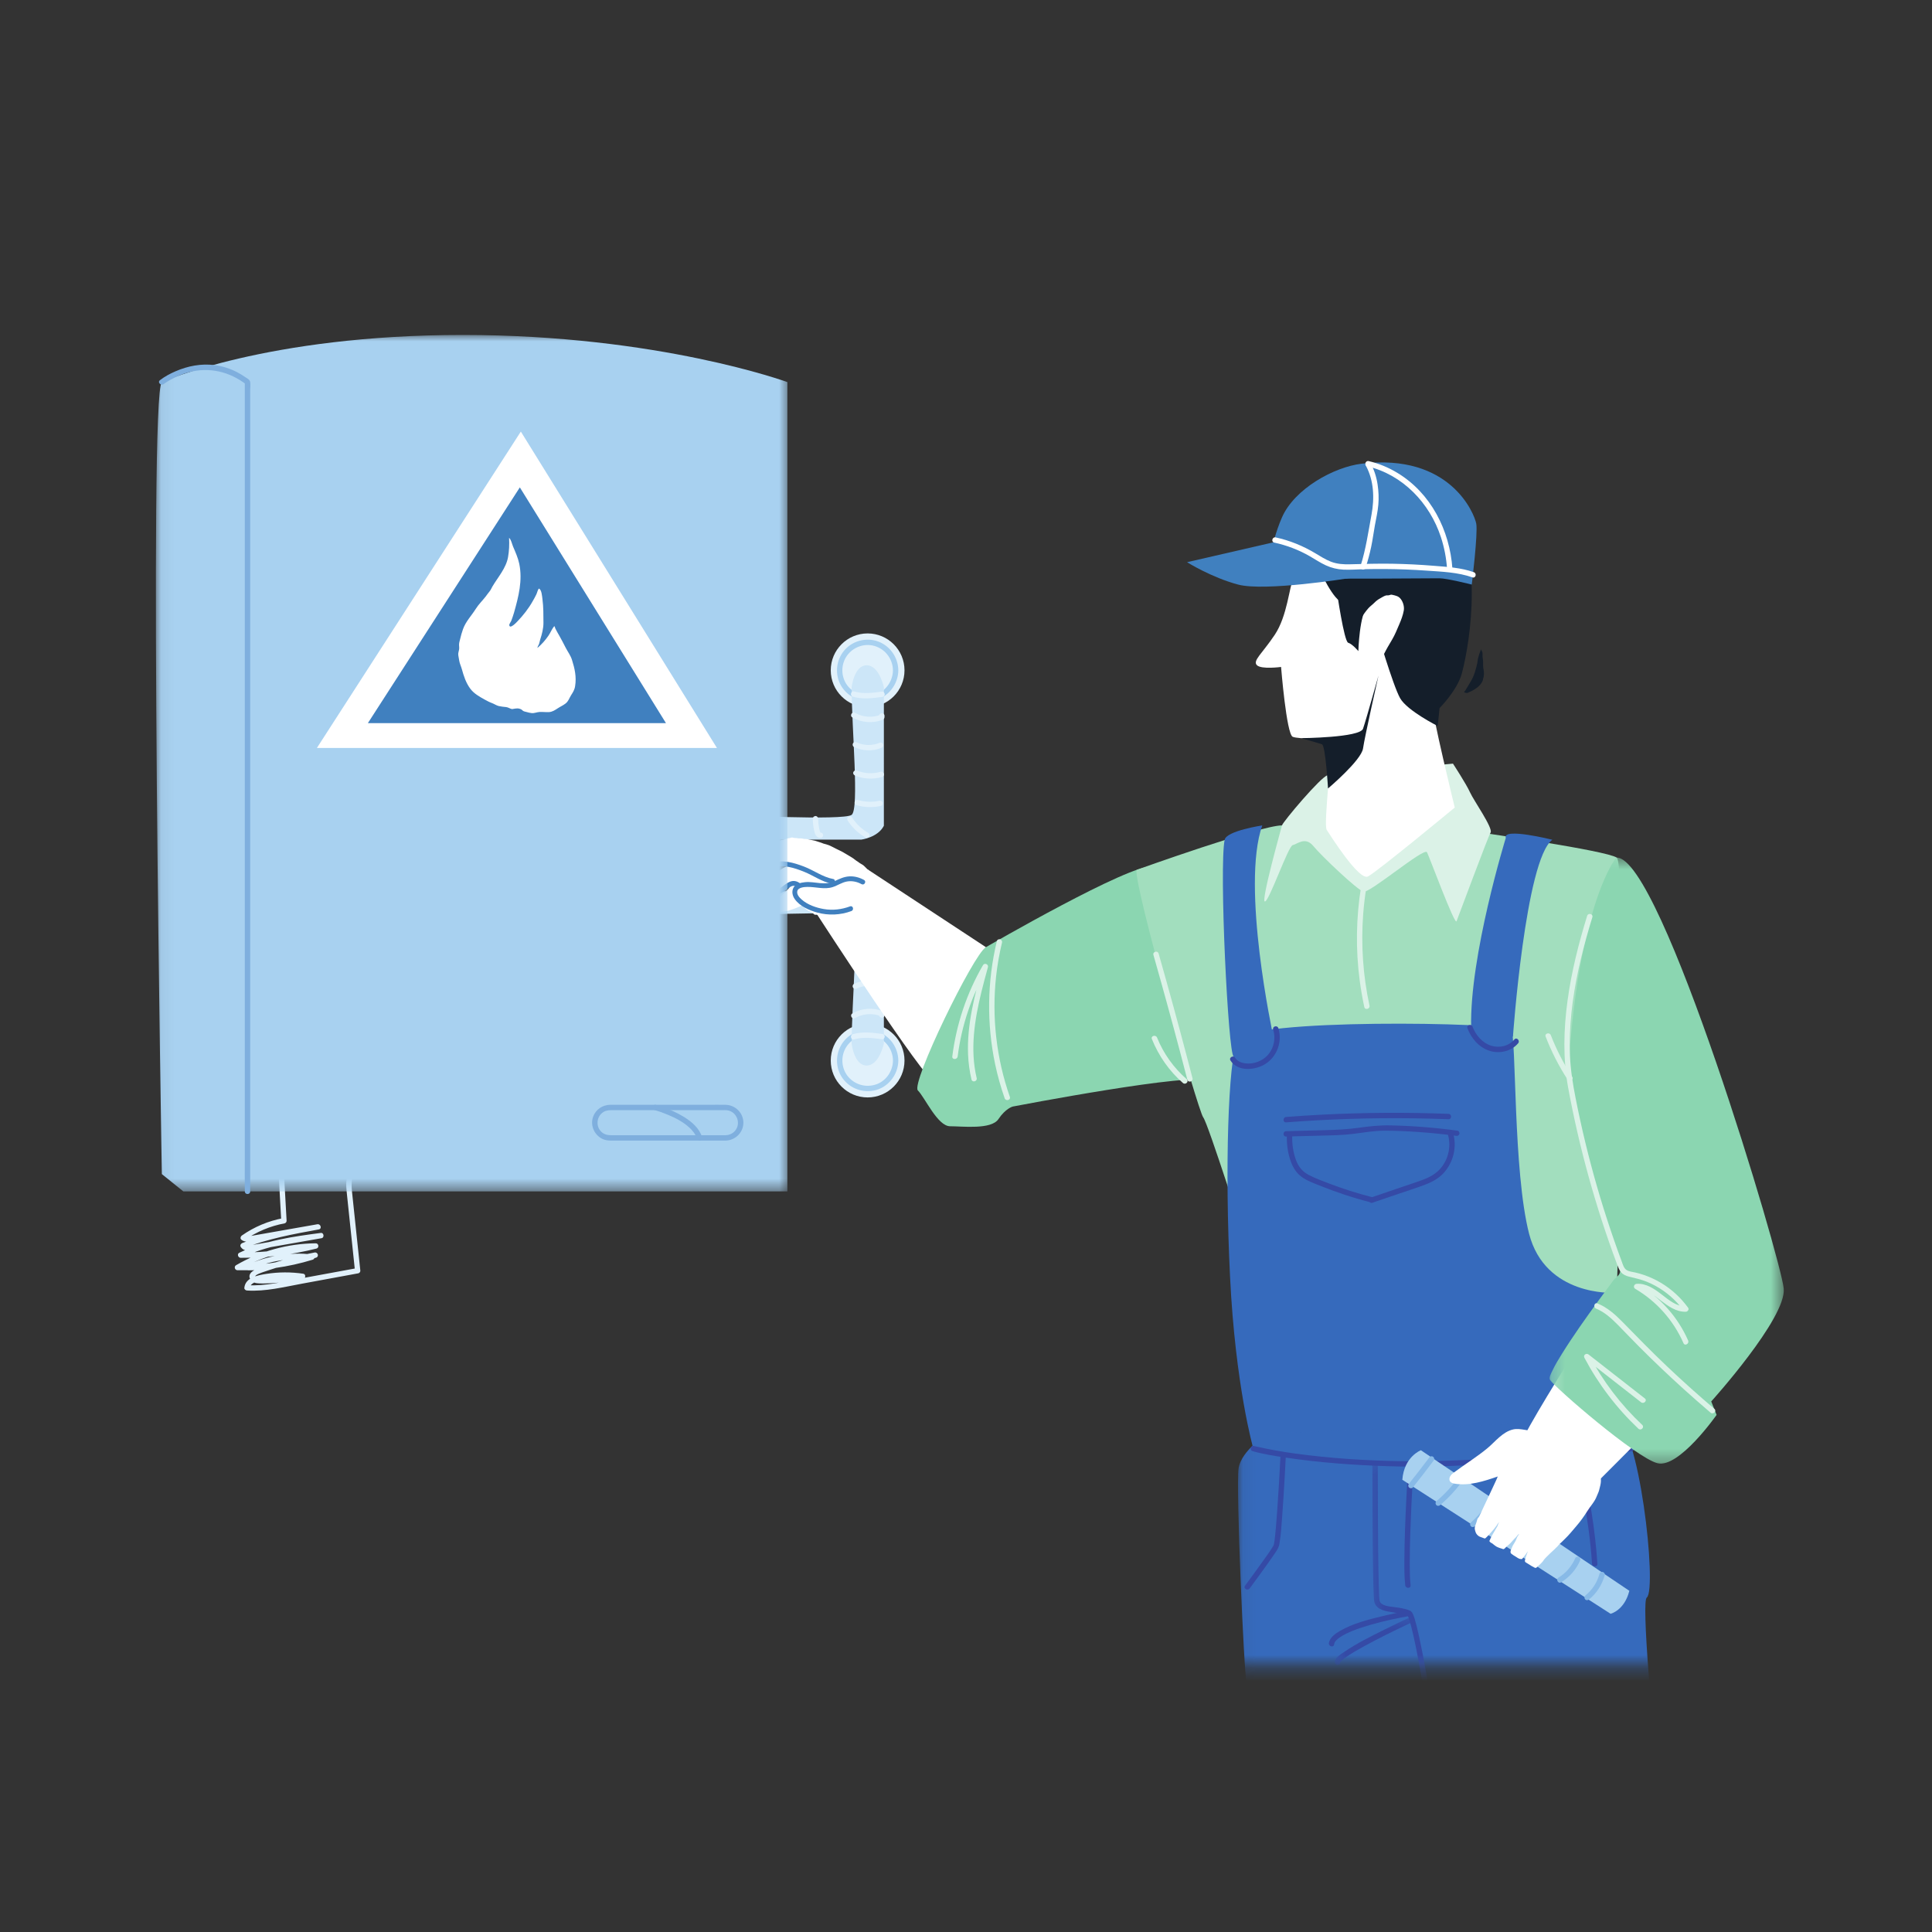 <?xml version="1.0" encoding="UTF-8"?>
<svg xmlns="http://www.w3.org/2000/svg" width="150" height="150" viewBox="0 0 150 150" fill="none">
  <rect x="0" y="0" width="150" height="150" fill="#333333" stroke="none"/>
  <g clip-path="url(#clip0_1_66)">
    <path d="M21.591 90.4c.082 1.46.164 2.919.245 4.378.051-.067.102-.135.152-.201-1.151.214-2.248.674-3.207 1.346-.099.069-.154.235-.042.327.348.284.831.113 1.229.043.535-.094 1.07-.188 1.606-.282 1.059-.185 2.118-.372 3.176-.559-.037-.133-.073-.267-.111-.402-1.969.356-3.951.72-5.821 1.457-.117.046-.207.184-.125.306.261.393.743.293 1.14.223.574-.101 1.148-.202 1.723-.303 1.137-.201 2.276-.401 3.413-.6.228-.04.178-.44-.055-.41-2.16.285-4.355.586-6.338 1.544-.193.094-.091.388.105.389 1.984.008 3.965-.234 5.888-.717.228-.057.18-.411-.056-.409-2.167.018-4.312.607-6.185 1.7-.181.106-.1.385.106.39 1.974.04 3.951-.236 5.84-.816.237-.073.17-.384-.056-.41-1.732-.201-3.493.1-5.067.844-.195.092-.09.388.105.39 1.806.01 3.557-.484 5.278-.981.26-.075.15-.452-.111-.402-1.365.263-2.71.627-4.021 1.093-.382.137-1.331.43-.946 1.026.138.216.415.269.652.278.345.015.695-.001 1.039-.019.808-.045 1.612-.157 2.402-.329.193-.041.206-.372 0-.402-.956-.14-1.921-.139-2.876.013-.649.103-1.622.272-1.703 1.083-.012.116.105.201.208.207 1.442.091 2.889-.277 4.297-.536 1.449-.267 2.898-.533 4.348-.8.081-.014.162-.116.153-.201-.144-1.37-.289-2.739-.433-4.11-.071-.678-.144-1.356-.214-2.033-.033-.33-.046-.649.005-.978.05-.32.099-.626.052-.949-.038-.263-.44-.151-.402.111.047.326-.051.655-.087.975-.035.303-.009.602.023.904.071.679.143 1.358.214 2.038.142 1.348.283 2.696.425 4.042.051-.067.102-.133.153-.2-1.426.263-2.853.525-4.28.787-1.395.257-2.826.623-4.254.535.069.069.139.138.208.209.025-.258.311-.406.528-.484.341-.124.716-.179 1.075-.227.81-.108 1.641-.102 2.449.017v-.402c-.6.131-1.207.227-1.819.28-.304.027-.608.044-.913.052-.248.006-.547.05-.789-.025-.244-.075-.009-.223.123-.284.261-.118.545-.201.816-.294.564-.193 1.135-.367 1.71-.522.65-.175 1.307-.326 1.968-.453-.038-.133-.074-.268-.111-.402-1.686.487-3.397.976-5.167.965.035.13.07.259.105.389 1.509-.713 3.201-.979 4.857-.786-.018-.137-.037-.273-.055-.41-1.856.57-3.789.84-5.729.801.035.13.07.259.105.389 1.81-1.056 3.879-1.625 5.974-1.644-.018-.137-.036-.273-.054-.41-1.89.475-3.83.71-5.778.703.036.129.07.258.106.389 1.912-.923 4.045-1.212 6.128-1.488-.018-.137-.037-.273-.055-.41-1.026.18-2.05.36-3.076.541-.507.089-1.014.179-1.521.268-.248.044-.496.092-.744.13-.132.021-.377.067-.466-.067-.041.102-.082.204-.124.306 1.87-.737 3.853-1.101 5.821-1.458.265-.047.152-.447-.111-.402-.967.171-1.935.341-2.902.51-.479.085-.957.168-1.436.253-.238.041-.478.084-.716.126-.142.025-.423.12-.551.015-.014.109-.028.219-.042.327.933-.653 1.988-1.094 3.106-1.302.086-.016.158-.116.154-.201-.081-1.459-.162-2.918-.244-4.378-.014-.266-.431-.268-.417 0zM70.225 52.043c0 1.581-1.282 2.863-2.863 2.863s-2.863-1.282-2.863-2.863c0-1.581 1.282-2.864 2.863-2.864s2.863 1.283 2.863 2.864z" fill="#E1F1FB"></path>
    <path d="M69.328 52.043c-.01.809-.511 1.566-1.282 1.844-.781.283-1.66.048-2.195-.587-.531-.628-.597-1.558-.178-2.261.416-.701 1.257-1.086 2.061-.926.921.183 1.584.993 1.594 1.931.003.268.419.269.416 0-.011-.997-.63-1.889-1.566-2.238-.928-.347-2.026-.046-2.652.72-.628.77-.725 1.875-.213 2.733.514.862 1.527 1.306 2.509 1.121 1.113-.208 1.911-1.218 1.923-2.337.003-.269-.414-.269-.416 0z" fill="#A8D1F0"></path>
    <path d="M67.287 51.654c-.979 0-1.165 1.707-1.165 1.707 0 3.195.602 9.443 0 9.904-.602.461-9.546 0-9.546 0v1.925h10.288s1.298-.163 1.76-1.079V53.36s-.359-1.707-1.338-1.707z" fill="#CCE6F8"></path>
    <path d="M65.805 63.693c.35.547.829 1.006 1.393 1.33.095.054.233.025.284-.075.052-.099.027-.228-.074-.285-.505-.289-.934-.697-1.244-1.181-.058-.092-.187-.137-.284-.074-.093.059-.138.186-.074.285zM66.498 62.513c.613.179 1.263.197 1.887.06.11-.025.174-.152.145-.256-.032-.114-.146-.17-.256-.146-.552.122-1.123.098-1.665-.06-.258-.075-.369.327-.111.403zM66.394 60.218c.659.27 1.405.304 2.089.106.257-.074.148-.478-.111-.403-.619.18-1.271.139-1.866-.105-.104-.043-.229.046-.257.145-.033.12.041.214.146.257zM66.301 57.992c.662.319 1.446.357 2.126.072.104-.044.178-.138.146-.256-.026-.098-.152-.19-.256-.146-.577.242-1.239.243-1.806-.028-.102-.049-.225-.029-.285.074-.053.091-.027.235.075.284zM66.178 55.702c.704.405 1.583.48 2.341.182.087-.035.151-.102.153-.201 0-.037 0-.073.001-.108.002-.268-.415-.269-.417 0-.001.036-.001.072-.002.108.052-.067.102-.135.153-.201-.658.26-1.403.214-2.019-.139-.233-.134-.444.226-.211.36zM63.106 63.567c.002.31.037.62.106.922.029.126.058.263.133.37.101.145.236.214.412.186.108-.017.178-.158.145-.257-.038-.117-.14-.163-.256-.145.016-.006.032-.006.05-.001-.023-.007-.02-.005.008.004-.018-.013-.017-.011.006.004-.009-.008-.016-.017-.023-.025.031.036-.002-.008-.005-.015-.006-.011-.011-.021-.016-.032.009.023.009.023.001.001-.034-.106-.059-.214-.08-.325-.044-.226-.065-.446-.066-.69-.001-.108-.095-.213-.208-.208-.113.005-.21.092-.208.208zM66.212 54.087c.749.224 1.508.123 2.268.025.112-.014.209-.086.209-.209 0-.101-.096-.222-.209-.207-.72.093-1.446.202-2.157-.011-.257-.077-.367.326-.111.403zM70.225 82.341c0-1.581-1.282-2.863-2.863-2.863s-2.863 1.281-2.863 2.863 1.282 2.863 2.863 2.863 2.863-1.281 2.863-2.863z" fill="#E1F1FB"></path>
    <path d="M69.745 82.34c-.011-.998-.63-1.888-1.566-2.238-.928-.347-2.026-.047-2.652.721-.628.769-.725 1.875-.213 2.733.514.861 1.527 1.306 2.509 1.121 1.113-.209 1.911-1.219 1.923-2.338.003-.269-.414-.269-.416 0-.01.81-.511 1.567-1.282 1.844-.781.283-1.66.048-2.195-.586-.531-.628-.597-1.559-.178-2.263.416-.701 1.257-1.086 2.061-.926.921.183 1.584.994 1.594 1.931.003.269.419.269.416 0z" fill="#A8D1F0"></path>
    <path d="M67.287 82.729c-.979 0-1.165-1.706-1.165-1.706 0-3.195.602-9.443 0-9.904-.602-.461-9.546 0-9.546 0v-1.925h10.288s1.298.163 1.76 1.079v10.749s-.359 1.706-1.338 1.706z" fill="#CCE6F8"></path>
    <path d="M66.164 70.901c.311-.484.739-.892 1.244-1.181.095-.054.136-.192.074-.285-.06-.095-.183-.133-.284-.074-.564.323-1.043.782-1.393 1.329-.059.093-.024.234.074.286.103.054.222.023.284-.075zM66.609 72.273c.542-.158 1.113-.182 1.665-.06.11.025.225-.033.256-.145.029-.105-.035-.233-.145-.256-.625-.138-1.274-.119-1.887.06-.257.074-.148.478.111.402zM66.506 74.569c.595-.245 1.248-.286 1.866-.106.258.075.368-.327.111-.403-.683-.198-1.43-.165-2.089.106-.104.043-.178.138-.146.256.027.1.152.189.257.147zM66.511 76.751c.567-.272 1.229-.27 1.806-.03.103.045.23-.046.256-.145.033-.12-.041-.212-.146-.256-.681-.285-1.464-.247-2.126.071-.102.05-.129.194-.075.285.061.104.184.124.285.075zM66.389 79.042c.615-.354 1.361-.398 2.019-.139-.051-.067-.102-.134-.153-.2.001.035.001.072.002.108.003.268.419.269.417 0-.001-.036-.001-.073-.001-.108-.002-.101-.067-.167-.153-.201-.759-.298-1.637-.223-2.341.181-.233.133-.022.494.211.36zM63.523 70.816c.001-.241.023-.465.066-.689.021-.109.045-.219.08-.326.008-.022.008-.021-.001.001.005-.01.01-.021.016-.031.005-.01.036-.051.005-.015.007-.008.014-.016.023-.024-.023.015-.025.017-.006.004-.028.011-.031.011-.008.004-.018.005-.034.005-.05 0 .107.016.229-.027.256-.146.024-.099-.03-.239-.145-.256-.173-.027-.305.038-.407.179-.08.108-.109.248-.138.378-.069.301-.104.612-.106.92-.002.109.095.214.208.209.113-.005.207-.091.208-.209zM66.324 80.698c.711-.213 1.437-.104 2.157-.011.113.015.209-.106.209-.208 0-.125-.096-.194-.209-.208-.759-.098-1.518-.199-2.268.025-.256.077-.147.48.111.403z" fill="#E1F1FB"></path>
    <path d="M63.432 70.99s8.434 13.009 9.082 12.947c.649-.063 4.032-10.399 4.032-10.399l-9.189-6.042-3.925 3.493z" fill="#fff"></path>
    <path d="M76.546 73.538c-.973.557-5.839 10.567-5.283 11.123.556.557 1.53 2.781 2.503 2.781.973 0 3.197.278 3.753-.556.556-.834 1.112-.974 1.112-.974s14.459-2.78 15.015-1.946c.556.835-2.502-16.405-4.171-16.683-1.668-.278-12.929 6.256-12.929 6.256z" fill="#8BD6B1"></path>
    <path d="M88.246 67.537c-.278.974 4.751 18.654 5.169 19.209.416.557 3.197 9.455 3.615 10.427.417.974 27.248 14.459 27.943 12.234.696-2.224 1.39-42.264.556-42.821-.834-.556-10.565-1.946-10.565-1.946s-13.764-.556-15.432-.556c-1.669 0-11.286 3.452-11.286 3.452z" fill="#A2DEBE"></path>
    <path d="M96.056 80.769c-.696 1.668-.974 9.872-.556 18.352.416 8.481 1.806 13.346 1.806 13.346s2.92.696 9.593.834c6.674.14 18.351-1.807 18.491-2.363.139-.556-.14-10.566-.14-10.566s-5.282.277-6.533-4.588c-1.252-4.866-.974-15.294-1.391-15.849-.417-.557-20.543-.912-21.27.834z" fill="#366ABC"></path>
    <path d="M95.082 65.198c-.439 2.199.278 16.683.696 16.822.416.14 3.058-1.667 3.058-1.667s-2.502-11.54-.834-16.267c0 0-2.78.417-2.92 1.112zM116.909 65.058s-2.827 9.177-2.688 14.739l3.243.694s.974-13.764 3.059-15.293c0 0-3.892-.974-3.614-.14z" fill="#366ABC"></path>
    <mask id="a" style="mask-type:luminance" maskUnits="userSpaceOnUse" x="96" y="110" width="42" height="20">
      <path d="M96.056 110.205h41.216v19.101H96.056v-19.101z" fill="#fff"></path>
    </mask>
    <g mask="url(#a)">
      <path d="M98.454 111.312s-2.085 1.252-2.293 2.711c-.208 1.46.416 15.849.626 16.683.209.835 2.502 66.314 3.753 66.106 1.252-.209 9.8.834 10.01-.209.208-1.043 3.335-22.522 2.919-25.441-.418-2.92-1.043-7.507-1.043-7.507l1.459-13.555 12.095 46.294s7.507 1.252 11.26-.417c0 0-2.085-26.066-2.294-27.109-.208-1.043-3.545-6.465-3.753-7.716-.209-1.251-4.171-36.494-3.337-37.119.835-.625-.625-13.763-2.502-13.763-1.877 0-26.899 1.042-26.899 1.042z" fill="#366ABC"></path>
    </g>
    <path d="M103.076 60.192c-.486.069-3.475 3.615-3.544 3.893-.07.278-1.669 5.978-1.321 5.909.347-.069 1.808-4.31 2.155-4.38.347-.069.973-.695 1.598.07.626.764 3.407 3.406 3.893 3.545.487.139 4.727-3.475 4.935-3.059.209.417 2.155 5.701 2.294 5.353.139-.347 2.433-6.534 2.642-6.882.207-.347-1.32-2.502-1.599-3.128-.278-.626-1.321-2.225-1.321-2.225l-9.732.904z" fill="#DBF2E7"></path>
    <path d="M100.435 44.83c-.347.765-.487 2.989-1.46 4.45-.973 1.459-1.738 2.016-1.39 2.363.348.347 1.877.138 1.877.138s.417 5.215.903 5.423c.487.208 2.711.069 2.92.486.209.417-.556 6.327-.278 6.744.278.417 2.502 3.962 3.197 3.615.695-.347 6.743-5.353 6.743-5.353s-1.808-7.369-1.808-8.341c0-.974-.347-10.914-.764-11.123-.417-.209-9.94 1.599-9.94 1.599z" fill="#fff"></path>
    <path d="M102.173 43.648s1.042 2.432 1.807 2.989c.765.556 1.807 1.946 1.807 1.946l1.043.139s1.32 4.519 1.877 5.491c.556.973 2.919 2.156 2.919 2.156l.14-1.391s1.389-1.39 1.737-2.712c.348-1.321.765-3.684.765-6.187 0-2.502-.417-3.475-.626-3.615-.208-.139-11.469 1.182-11.469 1.182z" fill="#141E2A"></path>
    <path d="M105.718 36.001c-2.157.261-5.213 1.946-6.186 4.17-.974 2.225-1.112 4.589-1.112 4.589s3.823.069 4.032.138c.209.069 8.758 0 9.315 0 .555 0 2.501.487 2.501.487s.487-3.962.348-4.727c-.138-.765-2.015-5.491-8.897-4.657z" fill="#4080BF"></path>
    <path d="M92.163 43.648l6.951-1.599 5.561 2.85s-6.465 1.043-8.55.487c-2.085-.556-3.962-1.737-3.962-1.737z" fill="#4080BF"></path>
    <path d="M105.231 48.722c.115-.242.269-.477.418-.696.19-.281.364-.546.588-.799.139-.158.316-.275.454-.417.128-.13.283-.259.452-.347.14-.074.3-.186.452-.229.082-.024.163-.001.243-.019.136-.031.132-.065.278-.03.258.064.464.092.643.327.178.234.282.589.23.891-.065.369-.201.722-.352 1.073-.173.402-.332.808-.557 1.186-.224.374-.449.758-.642 1.147-.084.172-.171.329-.278.485-.092.136-.121.322-.28.393-.401-.502-.842-.961-1.24-1.471-.188-.241-.38-.507-.479-.798-.038-.108-.273-.652.07-.693zM98.93 42.126c.976.212 1.912.568 2.777 1.069.41.237.806.503 1.238.701.433.198.881.307 1.358.33.532.026 1.067-.02 1.6-.033.549-.013 1.098-.018 1.647-.014 1.075.007 2.15.05 3.224.125 1.176.083 2.422.125 3.544.524.254.09.362-.313.111-.402-.989-.353-2.07-.414-3.109-.498-1.071-.087-2.146-.141-3.221-.16-1.093-.019-2.183.015-3.275.043-.514.014-1.018-.016-1.502-.206-.424-.165-.811-.417-1.2-.649-.957-.573-1.99-.996-3.08-1.232-.262-.057-.374.345-.111.402z" fill="#fff"></path>
    <path d="M106.047 36.16c.629 1.158.672 2.531.436 3.802-.25 1.343-.438 2.692-.857 3.999-.083.256.319.366.402.111.17-.529.314-1.069.43-1.612.117-.553.186-1.114.288-1.67.099-.53.218-1.056.266-1.595.047-.521.023-1.049-.054-1.567-.087-.587-.267-1.156-.552-1.678-.127-.236-.488-.025-.359.21z" fill="#fff"></path>
    <path d="M106.152 36.202c2.755.647 4.854 2.858 5.721 5.504.26.795.418 1.62.476 2.455.019.267.436.269.417 0-.208-2.989-1.672-5.879-4.283-7.453-.686-.416-1.438-.726-2.219-.908-.261-.061-.373.341-.112.403z" fill="#fff"></path>
    <path d="M103.794 45.918s.557 3.893.881 3.986c.324.093.788.648.788.648s.072-2.862.746-3.569c1.015-1.065-2.415-1.065-2.415-1.065zM114.963 50.367c.022.131-.099.338-.128.464-.035.139-.089.27-.104.417-.035.323-.135.656-.232.971-.09.293-.242.594-.405.847-.152.233-.259.46-.428.684.061.018.224.077.278.047.073-.043.139-.072.22-.104.142-.057.299-.155.428-.243.162-.109.328-.26.431-.431.036-.059.078-.13.102-.195.02-.052.015-.083.023-.14.004-.042.03-.073.037-.102.033-.154.037-.413.006-.57-.022-.109-.043-.185-.043-.301v-.278c0-.099 0-.189-.023-.278-.025-.101-.024-.212-.024-.325 0-.043.007-.097.002-.14-.007-.053-.029-.063-.037-.102-.022-.099-.103-.119-.103-.222zM101.025 57.31s4.562-.038 4.801-.733c.239-.695 1.199-4.124 1.199-4.124s-1.067 4.727-1.199 5.653c-.131.927-2.719 3.11-2.719 3.11s-.194-3.342-.471-3.433c-.278-.094-1.611-.473-1.611-.473z" fill="#141E2A"></path>
    <path d="M89.553 74.143c.712 2.501 1.401 5.01 2.066 7.522.191.72.38 1.441.566 2.162.067.26.47.15.402-.111-.652-2.517-1.327-5.029-2.026-7.533-.2-.718-.402-1.434-.606-2.15-.073-.257-.476-.148-.403.11z" fill="#DBF2E7"></path>
    <path d="M89.431 80.669c.526 1.31 1.347 2.486 2.412 3.415.201.176.497-.118.294-.295-1.007-.88-1.805-1.988-2.303-3.231-.099-.246-.502-.138-.403.111zM77.394 73.074c-.753 3.13-.795 6.416-.129 9.565.189.892.436 1.77.737 2.63.088.252.492.143.402-.111-1.046-2.987-1.41-6.192-1.069-9.339.096-.887.252-1.767.461-2.635.063-.26-.34-.372-.402-.11zM74.354 82.022c.303-2.421 1.102-4.771 2.327-6.879-.127-.054-.254-.108-.381-.161-.615 2.241-1.238 4.549-1.139 6.895.028.651.114 1.3.265 1.934.062.261.465.151.403-.11-.529-2.224-.164-4.522.372-6.708.157-.636.328-1.268.501-1.9.063-.228-.262-.367-.382-.161-1.264 2.177-2.071 4.593-2.384 7.09-.034.266.384.264.417 0zM105.676 68.83c-.389 2.415-.43 4.878-.108 7.304.091.688.21 1.372.356 2.051.058.263.46.151.403-.11-.504-2.332-.669-4.732-.489-7.111.052-.677.132-1.352.239-2.022.042-.263-.359-.376-.401-.111z" fill="#DBF2E7"></path>
    <path d="M97.252 112.669c.827.233 1.691.365 2.539.493 2.63.398 5.291.587 7.946.673 2.645.088 5.294-.01 7.934-.167 2.436-.145 4.868-.348 7.295-.588 1.223-.121 2.445-.248 3.665-.397.017-.002.035-.005.053-.007.262-.033.266-.449 0-.417-1.007.124-2.018.23-3.028.334-2.32.238-4.646.441-6.974.595-2.641.174-5.292.298-7.939.256-2.732-.044-5.476-.22-8.184-.59-1.064-.145-2.114-.335-3.159-.578-.013-.002-.025-.007-.038-.01-.259-.073-.369.329-.11.403z" fill="#354AA6"></path>
    <mask id="b" style="mask-type:luminance" maskUnits="userSpaceOnUse" x="106" y="113" width="8" height="17">
      <path d="M106.36 113.342h7.616v15.964h-7.616v-15.964z" fill="#fff"></path>
    </mask>
    <g mask="url(#b)">
      <path d="M113.912 150.506c-.064-.46-.13-.919-.194-1.379-.168-1.178-.338-2.357-.51-3.535-.236-1.62-.476-3.24-.722-4.86-.267-1.775-.541-3.55-.826-5.323-.263-1.645-.533-3.29-.825-4.931-.218-1.231-.442-2.465-.718-3.685-.084-.371-.172-.743-.285-1.106-.059-.184-.118-.43-.268-.567-.132-.119-.349-.165-.515-.208-.27-.068-.546-.102-.82-.141-.331-.047-.994-.075-1.114-.473-.008-.029-.012-.057-.017-.085.003.014.005.057.002.011-.004-.031-.007-.062-.01-.094-.007-.085-.012-.173-.015-.26-.014-.268-.023-.536-.029-.806-.047-1.693-.055-3.389-.064-5.086-.008-1.361-.012-2.723-.013-4.085v-.221c0-.268-.418-.268-.418 0 0 1.009.003 2.016.007 3.024.008 1.786.017 3.571.048 5.357.011.61.02 1.223.052 1.834.009.17.009.356.055.521.132.469.629.63 1.058.71.52.096 1.028.14 1.526.321-.017-.006-.024-.025-.021-.019.017.032.035.063.053.095.004.009.007.019.011.027.02.044-.02-.052-.003-.005.011.025.021.051.029.075.022.06.043.12.062.18.051.162.096.326.138.49.275 1.071.476 2.16.675 3.246.289 1.564.553 3.132.81 4.702.289 1.774.567 3.549.838 5.324.256 1.679.507 3.357.754 5.037.194 1.318.385 2.638.574 3.959.095.66.188 1.32.28 1.979.004.029.009.058.013.088.038.264.439.152.402-.111z" fill="#354AA6"></path>
    </g>
    <path d="M109.332 113.765c-.054.86-.1 1.723-.143 2.584-.078 1.588-.145 3.179-.153 4.769-.003.653-.007 1.313.065 1.962.029.264.447.267.417 0-.063-.563-.064-1.134-.065-1.7-.001-.78.017-1.559.042-2.339.047-1.455.117-2.908.2-4.359.017-.306.035-.611.054-.917.017-.269-.4-.268-.417 0zM109.346 125.057c-.682.114-1.361.26-2.034.424-1.107.268-2.278.566-3.272 1.14-.352.203-.798.508-.863.946-.04.262.362.375.401.111.021-.144.076-.224.174-.328.137-.143.279-.239.452-.342.446-.265.939-.452 1.429-.618 1.019-.344 2.073-.591 3.126-.801.232-.046.465-.091.698-.129.264-.045.153-.447-.111-.403z" fill="#354AA6"></path>
    <mask id="c" style="mask-type:luminance" maskUnits="userSpaceOnUse" x="103" y="125" width="7" height="5">
      <path d="M103.448 125.441h6.496v3.866h-6.496v-3.866z" fill="#fff"></path>
    </mask>
    <g mask="url(#c)">
      <path d="M109.529 125.541c-.678.313-1.35.638-2.017.97-1.067.531-2.156 1.065-3.143 1.738-.242.166-.749.457-.737.81.011.267.428.269.418 0-.001-.033.009.052.001-.002 0-.005-.023.046-.006.016.008-.012.013-.025.021-.036.03-.045-.022.018.025-.032.024-.025.048-.05.073-.074.139-.133.244-.205.405-.315.446-.304.917-.57 1.391-.829 1.006-.55 2.035-1.059 3.071-1.552.235-.112.471-.224.709-.333.243-.113.031-.472-.211-.361z" fill="#354AA6"></path>
    </g>
    <path d="M116.568 113.728c.456 1.661.938 3.318 1.485 4.95.153.458.312.914.496 1.361.11.273.22.598.424.819.071.077.164.121.256.167.17.087.342.167.514.247.502.235 1.007.46 1.513.685.846.377 1.695.749 2.545 1.118.243.106.457-.254.21-.361-1.577-.683-3.149-1.374-4.699-2.115-.025-.011-.06-.05-.007 0-.013-.011-.028-.022-.037-.036-.027-.039.023.04-.013-.018-.015-.022-.029-.044-.043-.067-.079-.129-.141-.269-.202-.407-.162-.369-.32-.816-.46-1.222-.365-1.063-.69-2.141-1.006-3.22-.196-.669-.389-1.34-.573-2.012-.071-.259-.473-.148-.403.111zM122.269 113.172c.474 1.796.805 3.641 1.055 5.48.125.917.22 1.837.281 2.76.018.266.435.268.418 0-.174-2.625-.606-5.243-1.216-7.801-.044-.184-.088-.367-.136-.549-.068-.26-.471-.15-.402.11zM99.415 113.024c-.069 1.408-.15 2.817-.25 4.224-.032.462-.067.923-.108 1.385-.018.191-.035.384-.055.574-.009.078-.018.156-.026.234-.011.087-.018.134-.025.185-.015.097-.028.196-.052.291-.004.017-.033.102-.016.06.019-.046-.008.013-.014.023-.016.024-.029.049-.043.074-.205.34-.442.665-.672.99-.489.689-.987 1.371-1.49 2.049-.16.217.202.425.36.211.433-.585.864-1.173 1.287-1.766.263-.368.529-.738.776-1.119.115-.176.202-.334.24-.54.132-.735.17-1.492.225-2.234.073-.971.133-1.945.188-2.918.032-.574.065-1.149.093-1.723.013-.269-.404-.268-.417 0zM95.533 82.336c.57.906 1.965.762 2.745.247.896-.59 1.29-1.734.974-2.757-.08-.256-.482-.146-.403.112.254.818-.024 1.762-.739 2.257-.339.235-.742.372-1.156.377-.386.004-.841-.097-1.06-.447-.142-.227-.503-.018-.36.211zM113.931 79.83c.3.789.891 1.488 1.713 1.754.771.248 1.697.045 2.225-.586.172-.204-.122-.501-.294-.294-.44.524-1.179.685-1.82.479-.674-.219-1.176-.817-1.422-1.462-.095-.249-.498-.142-.402.11zM99.855 88.241c.889-.024 1.778-.046 2.667-.07.851-.022 1.7-.03 2.546-.138.821-.105 1.64-.249 2.472-.247.861.002 1.724.044 2.584.103.978.067 1.954.165 2.926.298.112.016.222-.027.257-.146.028-.096-.035-.241-.145-.256-1.73-.235-3.472-.374-5.215-.41-.852-.018-1.68.076-2.521.193-.841.116-1.674.154-2.522.176-1.017.027-2.033.053-3.049.081-.268.007-.269.424 0 .417z" fill="#354AA6"></path>
    <path d="M99.913 88.134c-.023.619.052 1.243.235 1.835.16.522.416 1.023.856 1.362.462.355 1.054.554 1.59.769.59.237 1.186.455 1.79.654.686.228 1.379.429 2.08.607.259.067.37-.336.111-.402-1.147-.291-2.275-.648-3.381-1.07-.534-.203-1.082-.405-1.589-.67-.482-.252-.795-.637-.982-1.146-.229-.618-.318-1.282-.293-1.94.009-.269-.408-.268-.417 0z" fill="#354AA6"></path>
    <path d="M106.551 93.381c.696-.237 1.392-.475 2.088-.712.676-.231 1.362-.446 2.029-.701.552-.211 1.066-.494 1.459-.943.344-.396.592-.873.719-1.382.143-.573.132-1.183-.054-1.744-.083-.254-.486-.146-.402.11.299.907.09 1.953-.526 2.683-.365.431-.841.698-1.364.894-.618.232-1.249.432-1.874.646-.729.249-1.458.497-2.186.746-.252.087-.145.49.111.403zM99.855 87.14c3.265-.251 6.54-.358 9.814-.316.931.012 1.861.037 2.79.072.269.011.269-.407 0-.417-3.272-.125-6.549-.105-9.818.063-.929.048-1.858.108-2.786.179-.266.021-.268.439 0 .418z" fill="#354AA6"></path>
    <path d="M125.906 99.259s-8.62 13.139-8.202 13.834c.416.695 5.074 3.198 5.074 3.198s11.122-10.984 12.025-12.583c.904-1.598-8.897-4.449-8.897-4.449z" fill="#fff"></path>
    <mask id="d" style="mask-type:luminance" maskUnits="userSpaceOnUse" x="120" y="66" width="19" height="48">
      <path d="M120.248 66.514h18.246v47.194h-18.246V66.514z" fill="#fff"></path>
    </mask>
    <g mask="url(#d)">
      <path d="M125.529 66.587c-.081.001-.201.226-.236.278-.202.298-.368.623-.523.947-.657 1.378-1.102 2.858-1.472 4.334-.679 2.718-1.071 5.506-1.328 8.294-.098 1.063-.286 2.241-.153 3.321.043.348.139.691.193 1.04.061.404.106.796.229 1.193.217.707.335 1.44.553 2.144.156.506.31.991.443 1.504.066.256.11.507.17.758.022.09.066.13.085.238.022.128.077.245.097.373.082.498.165.985.276 1.484.107.481.273.946.38 1.435.124.571.285 1.112.463 1.667.146.456.369.896.472 1.344.06.263.205.543.3.796.109.296.303.584.312.908.012.372-.341.512-.543.783-.381.512-.76 1.028-1.137 1.545-.984 1.355-1.961 2.723-2.847 4.146-.267.428-.532.863-.745 1.321-.072.154-.286.524-.169.7.416.624 6.673 6.047 8.341 6.464 1.668.417 4.587-3.753 4.587-3.753l-.417-1.043s5.839-6.465 5.63-8.759c-.208-2.293-9.494-33.475-12.961-33.464z" fill="#8BD6B1"></path>
    </g>
    <path d="M123.227 71.101c-.667 2.164-1.224 4.369-1.528 6.616-.303 2.227-.356 4.496.049 6.714.427 2.33.961 4.64 1.593 6.923.631 2.283 1.361 4.538 2.19 6.757.088.233.167.476.33.669.158.186.385.282.617.338.471.116.93.216 1.381.398.902.366 1.72.94 2.378 1.655.166.182.323.371.468.571.059-.105.119-.21.179-.314-.731.015-1.327-.507-1.875-.926-.565-.433-1.195-.877-1.943-.826-.2.013-.293.279-.106.389 1.659.972 2.974 2.46 3.746 4.221.107.246.467.033.359-.21-.798-1.822-2.179-3.366-3.894-4.371-.036.13-.07.259-.105.389.73-.051 1.327.456 1.871.874.571.438 1.192.893 1.947.877.146-.004.278-.18.18-.313-.567-.782-1.286-1.444-2.117-1.937-.414-.246-.855-.448-1.31-.606-.223-.076-.451-.142-.681-.193-.223-.051-.489-.068-.682-.2-.21-.143-.28-.432-.364-.657-.101-.269-.2-.54-.297-.81-.198-.551-.391-1.105-.578-1.661-.374-1.112-.725-2.233-1.049-3.36-.65-2.255-1.202-4.537-1.655-6.84-.216-1.098-.392-2.191-.44-3.311-.048-1.12.001-2.242.117-3.357.237-2.243.754-4.452 1.388-6.613.076-.258.154-.515.233-.772.079-.258-.323-.368-.402-.112z" fill="#DBF2E7"></path>
    <path d="M120.002 80.48c.452 1.168 1.019 2.283 1.702 3.333.146.224.507.016.36-.21-.663-1.019-1.22-2.1-1.659-3.233-.096-.248-.499-.141-.403.11zM123.919 101.6c.655.268 1.189.755 1.68 1.252.551.558 1.089 1.128 1.643 1.683 1.132 1.136 2.295 2.243 3.485 3.319.685.619 1.379 1.226 2.082 1.825.203.173.5-.121.295-.295-1.255-1.068-2.482-2.17-3.679-3.303-1.187-1.124-2.327-2.294-3.471-3.463-.565-.576-1.17-1.111-1.924-1.419-.249-.102-.356.301-.111.401zM127.503 110.631c-1.664-1.567-3.059-3.4-4.128-5.421-.11.084-.219.168-.329.253 1.456 1.136 2.912 2.272 4.366 3.409.209.163.506-.131.296-.296-1.456-1.136-2.912-2.272-4.366-3.409-.179-.14-.446.031-.327.253 1.084 2.05 2.505 3.916 4.192 5.506.196.185.491-.109.296-.295z" fill="#DBF2E7"></path>
    <path d="M108.876 114.89l16.17 10.404s1.077-.255 1.455-1.784l-16.183-10.914s-1.303.487-1.442 2.294z" fill="#A8D1F0"></path>
    <path d="M109.69 115.488c.557-.695 1.101-1.399 1.633-2.111.068-.091.016-.234-.074-.286-.107-.062-.218-.015-.285.076-.512.683-1.035 1.359-1.569 2.025-.07.088-.085.209 0 .296.072.072.224.087.295 0zM111.812 116.854c.667-.566 1.258-1.213 1.768-1.924.065-.093.016-.233-.075-.286-.105-.061-.219-.017-.286.075-.488.681-1.064 1.298-1.702 1.84-.085.073-.075.22 0 .295.085.086.209.073.295 0zM114.494 118.503c.283-.252.548-.525.791-.815.125-.149.244-.302.36-.459.054-.072.106-.148.157-.223.028-.041.056-.083.083-.126.012-.017.024-.033.033-.051.036-.057-.002.014-.062.01-.036-.01-.071-.018-.105-.028.004.002.006.004.011.006-.026-.025-.05-.05-.075-.074-.001-.052-.003-.103-.005-.154.026-.025.05-.049.075-.074-.001.002-.005.004-.007.005.035-.009.07-.019.105-.029h-.009c.049.021.098.041.147.062-.003-.003-.006-.005-.008-.007-.088-.072-.21-.086-.296 0-.073.073-.086.223 0 .295.137.112.339.071.386-.113.046-.181-.112-.344-.295-.3-.145.035-.212.179-.288.293-.075.113-.154.225-.235.334-.311.42-.669.805-1.057 1.154-.085.075-.077.218 0 .294.083.084.211.075.294 0zM121.21 122.848c.64-.394 1.159-.981 1.459-1.671.045-.103.031-.224-.075-.285-.088-.052-.24-.029-.286.075-.274.632-.726 1.162-1.309 1.521-.227.141-.018.501.211.36zM123.372 124.18c.591-.478 1.019-1.147 1.217-1.881.069-.26-.334-.371-.404-.112-.179.672-.568 1.262-1.108 1.698-.087.071-.074.222 0 .295.086.087.207.071.295 0z" fill="#88BAE7"></path>
    <path d="M120.151 111.301c-.59-.097-1.18-.193-1.77-.289-.294-.048-.598-.097-.89-.033-.83.184-1.396.953-2.013 1.464-.818.675-1.725 1.234-2.575 1.866-.117.088-.237.18-.309.306-.074.127-.09.298-.001.414.078.105.218.14.347.162 1.131.189 2.27-.187 3.353-.559-.021.008-.06.135-.07.156-.032.07-.063.139-.094.207-.071.155-.143.309-.215.463-.142.307-.287.613-.431.92-.145.306-.289.612-.432.92-.066.14-.126.287-.198.423-.011.022-.024.043-.039.063-.059.075-.109.123-.13.222-.025.123-.075.239-.116.36-.029.09-.069.198-.069.3 0 .091.038.181.058.266.035.146.186.317.331.377.089.037.2.066.289.104.042.017.072.04.12.027.048-.012.08-.061.118-.093.082-.071.155-.161.231-.24.121-.126.231-.265.348-.394.058-.065.096-.144.156-.205.056-.056.067-.112.111-.175.02-.031.048-.054.069-.084.018-.026.036-.06.06-.08-.019.071-.065.139-.09.207-.013.038-.021.078-.037.114-.031.07-.085.13-.12.198-.089.182-.209.342-.3.522-.036.069-.075.138-.11.209-.024.049-.038.105-.063.151-.024.047-.05.06-.018.11.021.034.064.066.097.092.03.023.058.03.088.046.051.028.087.071.133.105.079.057.151.125.239.169.076.039.157.068.236.097.062.022.127.034.187.058.036.015.066.036.107.026.068-.015.145-.111.189-.156.088-.084.182-.16.273-.241.095-.085.173-.179.256-.274.076-.09.161-.169.242-.253.073-.076.134-.194.227-.248.02.042-.046.095-.067.126-.05.074-.086.153-.116.238-.067.19-.187.354-.288.529-.035.061-.051.128-.083.191-.027.052-.052.107-.069.161-.023.069-.051.192.004.256.026.03.07.054.101.079.067.055.157.11.233.152.133.075.267.205.427.209.028.001.088.009.111-.005.014-.008.028-.041.04-.054.037-.041.068-.08.101-.126.098-.132.214-.261.281-.411.004.042-.007.071-.022.11-.033.087-.064.176-.094.263-.025.073-.05.149-.065.224-.01.05-.041.134-.023.184.021.066.077.087.129.118.195.112.372.247.576.344.038.018.085.049.129.044.056-.006.133-.092.17-.126.144-.132.286-.255.404-.408.038-.05.057-.101.103-.145.045-.044.084-.095.128-.14.217-.22.443-.433.672-.642.06-.055.099-.113.163-.162.075-.058.117-.14.185-.205.069-.07.145-.131.215-.201.072-.074.146-.146.22-.216.321-.304.597-.654.887-.99.315-.365.601-.759.856-1.169.243-.393.58-.734.742-1.172.057-.153.142-.304.181-.463.03-.131.068-.262.097-.395.038-.176.056-.359.03-.54-.026-.174-.077-.344-.079-.521-.001-.107.023-.209.03-.314.007-.128-.032-.246-.088-.359-.351-.722-1.036-1.248-1.698-1.668-.621-.392-1.336-.762-2.055-.614l-.243.018zM67.94 69.057c.085-.123.115-.268.081-.429-.045-.213-.155-.417-.256-.594-.107-.19-.256-.401-.409-.537-.092-.084-.177-.174-.266-.263-.092-.09-.218-.148-.323-.214-.069-.045-.131-.097-.2-.142-.047-.03-.101-.059-.144-.098-.234-.203-.507-.326-.762-.491-.316-.206-.657-.333-.983-.513-.166-.092-.324-.16-.5-.213-.084-.025-.17-.04-.251-.068-.086-.03-.162-.073-.251-.093-.138-.032-.266-.098-.404-.13-.184-.041-.37-.074-.555-.114-.096-.021-.184-.019-.281-.024-.064-.003-.122-.03-.185-.038-.109-.014-.217.013-.326-.015-.103-.028-.207-.003-.309-.035-.058-.018-.127-.032-.187-.019-.035.007-.064.031-.098.037-.046.01-.089.013-.136.025-.107.03-.215.059-.322.083-.178.039-.346.087-.522.142-.099.032-.202.07-.301.094-.046.011-.08.008-.124.028-.038.018-.073.032-.114.045-.237.071-.451.237-.676.346-.187.09-.39.183-.564.315-.116.087-.241.121-.354.209-.101.078-.236.119-.348.173-.205.101-.41.22-.617.304-.083.033-.158.081-.234.13-.073.048-.122.119-.185.185-.053.053-.079.087-.028.146.032.038.093.072.131.103.228.188.484.219.748.305.076.025.127-.023.2-.028.036-.003.078.011.113.003.042-.009.071-.031.114-.037.069-.009.132-.042.199-.061.066-.019.136-.023.2-.041.022-.005.046-.027.068-.036.031-.014.068-.019.1-.035.066-.031.134-.048.2-.078.137-.062.279-.129.423-.166.076-.02.153-.038.228-.061.034-.01.065-.003.099-.011.037-.009.06-.031.1-.032.108-.006.211-.04.321-.036.074.004.143.033.215.045.22.032.445.056.663.105.221.05.43.152.633.27.105.06.221.109.33.159.14.064.283.172.411.269.283.213.543.436.803.686.113.108.244.2.348.321.127.148.263.288.403.417.172.158.37.258.536.42.165.159.348.264.536.383.264.167.554.289.842.381.134.043.293.059.431.026.256-.065.442-.228.655-.399.165-.132.346-.239.492-.404.044-.05.085-.103.127-.157.073-.097.143-.198.223-.287.072-.081.158-.143.224-.231.006-.008.012-.016.018-.025z" fill="#fff"></path>
    <path d="M61.75 67.301c-.076-.013-.15-.025-.222-.045-.078-.021-.175-.004-.256-.004-.086 0-.163-.009-.241.035-.066.037-.139.053-.204.095-.09.059-.178.121-.27.175-.206.123-.411.275-.591.445-.059.056-.143.089-.206.137-.06.045-.117.095-.175.142-.084.065-.167.131-.253.189-.114.078-.227.16-.342.236-.046.031-.096.052-.142.086s-.102.054-.143.094c-.051.046-.087.091-.142.132-.029.022-.055.048-.085.07-.036.027-.043.031-.083.043-.059.018-.064-.004-.044.069.038.139.182.158.262.246.168.184.329.349.576.345h.114c.056.002.088-.025.142-.037.038-.007.074.006.114-.005.041-.013.086-.041.127-.057.084-.035.175-.055.256-.091.192-.083.37-.206.556-.298.055-.027.114-.065.167-.102.084-.058.172-.095.262-.147.167-.1.346-.165.505-.287.055-.042.108-.089.169-.117.2-.09.458-.04.667-.039.061 0 .113-.002.17.017.063.02.12.013.185.017.035.002.053.018.085.028.037.011.071-.001.107.006.034.006.059.031.092.039.037.009.087-.002.125-.002.13 0 .29.031.415-.008.087-.027.256-.056.306-.173.03-.073.015-.15-.025-.213-.016-.024-.063-.052-.072-.076-.011-.033.011-.048.009-.083-.008-.102-.131-.059-.191-.072-.086-.016-.195-.109-.27-.172-.064-.055-.108-.103-.183-.14-.067-.033-.133-.062-.203-.088-.178-.065-.38-.119-.543-.227-.16-.105-.343-.132-.521-.16z" fill="#fff"></path>
    <path d="M62.772 68.114c-.136.104-.302.168-.461.184-.108.011-.218-.009-.326.012-.143.028-.247.131-.355.241-.081.081-.166.152-.248.23-.065.061-.104.148-.167.212-.053.053-.102.115-.153.172-.174.188-.382.333-.549.532-.069.081-.15.122-.225.198-.067.067-.146.146-.22.2-.122.089-.266.157-.381.256-.031.025-.072.059-.062.1.011.047.076.067.102.086.021.017.032.038.054.053.143.095.311.141.466.199.21.081.305.059.512 0 .096-.028.199-.025.294-.045.141-.029.286-.089.427-.13.326-.093.633-.261.955-.366.139-.045.278-.075.409-.143.14-.072.262-.177.416-.212.328-.076.645-.186.964-.286.13-.04.272-.113.396-.182.122-.067.237-.136.229-.279-.007-.127-.025-.126-.127-.203-.073-.056-.142-.135-.219-.179-.228-.134-.462-.246-.688-.387-.014-.009-.028-.016-.043-.024-.2-.107-.409-.19-.619-.26-.089-.03-.422-.178-.488-.036.025.035.069.06.107.057z" fill="#fff"></path>
    <path d="M66.068 69.105c.003-.019.005-.039.008-.06-.079-.076-.155-.051-.247-.045-.048.003-.081-.034-.126-.033-.041 0-.056.047-.096.048-.028.001-.054-.037-.081-.039-.048-.004-.092.028-.14.031-.102.004-.201-.028-.304-.023-.074.004-.155.029-.229.034-.093.004-.165-.037-.259-.023-.256.038-.542.041-.778-.039-.184-.063-.367-.059-.552-.132-.163-.064-.356.01-.521-.039-.08-.024-.14.001-.22-.004-.087-.005-.158-.082-.246-.079-.197.01-.287.246-.354.538-.042.178-.017.234-.018.39-.001.119-.032.158-.002.269.021.077.064.178.109.217.031.025.073.012.106.032.048.032.078.087.122.127.153.134.31.326.484.409.137.065.26.109.387.201.099.072.216.098.326.138.207.077.389.163.574.309.256.204.501.397.787.503.118.044.235.086.353.131.117.046.233.013.348.053.253.087.528.076.786.142.072.018.181.027.256.002.142-.05.144-.204.15-.385.005-.219.064-.421.081-.64.022-.274.011-.518.002-.775-.003-.092.025-.206.02-.291-.008-.13-.026-.262-.037-.389-.012-.15-.068-.333-.121-.446-.023-.049-.056-.071-.087-.106-.033-.038-.071-.15-.099-.176-.068-.06-.184.009-.382.15z" fill="#fff"></path>
    <path d="M66 70.37c-.648.242-1.349.325-2.034.209-.601-.102-1.264-.33-1.727-.741-.176-.156-.389-.386-.339-.642.058-.301.55-.334.792-.336.658-.008 1.318.221 1.966.011.375-.122.704-.36 1.097-.431.393-.07.79.015 1.137.206.212.118.403-.207.19-.326-.35-.194-.746-.302-1.149-.278-.409.025-.754.192-1.118.361-.374.174-.74.201-1.146.163-.388-.035-.777-.113-1.166-.074-.32.032-.756.129-.909.448-.139.289-.068.613.111.867.389.552 1.108.866 1.738 1.042.873.242 1.81.202 2.659-.114.225-.085.128-.449-.101-.364z" fill="#4080BF"></path>
    <path d="M60.003 67.362c.814-.269 1.667.018 2.429.323.726.291 1.375.78 2.156.925.236.044.338-.32.1-.364-.815-.151-1.506-.677-2.272-.969-.797-.304-1.67-.557-2.513-.278-.229.075-.131.439.1.362zM58.392 69.553c.183.245.448.391.759.387.353-.004.681-.183.991-.333.325-.157.642-.327.93-.545.126-.095.256-.206.406-.263.175-.065.311.005.451.113.193.148.38-.179.191-.326-.243-.187-.523-.245-.808-.122-.299.126-.538.369-.816.533-.29.172-.599.326-.908.457-.283.119-.656.196-.871-.089-.144-.192-.472-.004-.325.19z" fill="#4080BF"></path>
    <mask id="e" style="mask-type:luminance" maskUnits="userSpaceOnUse" x="12" y="25" width="50" height="68">
      <path d="M12.056 25.987h49.28v66.517h-49.28V25.987z" fill="#fff"></path>
    </mask>
    <g mask="url(#e)">
      <path d="M12.566 29.666c-1.043.915 0 61.491 0 61.491l1.668 1.343h46.897V29.666s-9.986-3.66-25.209-3.66c-15.224 0-23.356 3.66-23.356 3.66z" fill="#A8D1F0"></path>
    </g>
    <path d="M12.712 29.814c-.091.071.088-.061.116-.08.13-.089.265-.17.403-.247.452-.253.932-.452 1.431-.585 1.587-.424 3.154-.049 4.449.944-.034-.059-.068-.12-.103-.18v60.284c0 .815-.014 1.631 0 2.444.001.036 0 .072 0 .107 0 .27.417.27.417 0v-1.932-5.196-7.62-9.132-9.797-9.599-8.536-6.627-3.813c0-.182.031-.396 0-.578-.011-.064-.021-.099-.061-.151-.077-.102-.233-.178-.338-.251-.19-.13-.387-.251-.591-.359-.556-.291-1.155-.484-1.777-.564-1.032-.133-2.075.067-3.024.478-.427.185-.849.41-1.218.696-.212.165.086.458.295.295z" fill="#7FAFDE"></path>
    <path d="M40.438 33.507l-15.834 24.565h31.059l-15.225-24.565z" fill="#fff"></path>
    <path d="M40.36 37.84L28.561 56.145h23.145L40.36 37.84z" fill="#4080BF"></path>
    <path d="M39.756 55.053c-.169-.03-.297-.139-.455-.155-.191-.018-.386-.039-.573-.08-.174-.038-.362-.17-.533-.232-.192-.069-.391-.175-.571-.275-.413-.23-.84-.467-1.125-.859-.319-.438-.493-.958-.634-1.476-.062-.232-.175-.449-.213-.692-.022-.137-.044-.263-.068-.398-.033-.184.044-.32.065-.498.015-.129-.017-.262-.006-.39.009-.126.05-.248.079-.372.059-.254.136-.528.224-.775.215-.601.657-1.045.991-1.576.221-.354.51-.628.765-.954.106-.136.198-.278.311-.41.103-.122.134-.234.214-.368.428-.726 1.07-1.438 1.218-2.291.085-.484.108-.988.08-1.494.153.119.234.498.309.676.181.424.384.876.479 1.329.273 1.292-.051 2.55-.402 3.795-.059.208-.137.427-.212.63-.032.087-.171.264-.159.35.045.345.589-.247.634-.295.443-.46.866-.999 1.177-1.554.099-.177.21-.362.293-.545.068-.148.093-.31.186-.447.228.051.261.642.286.826.083.612.071 1.209.077 1.827.004.429-.117.894-.25 1.298-.046.142-.057.276-.113.399-.035.077-.106.174-.102.257.33-.279.601-.585.849-.944.172-.251.263-.512.453-.747.073.061.051.113.089.19.095.186.201.375.306.554.18.309.333.626.5.942.161.31.374.589.481.925.219.689.36 1.324.246 2.045-.048.309-.172.48-.331.737-.142.231-.188.44-.413.615-.191.149-.407.24-.608.373-.219.144-.416.278-.687.294-.241.012-.488-.025-.73-.01-.209.013-.395.108-.61.086-.111-.011-.27-.049-.375-.08-.073-.022-.228-.046-.288-.094-.107-.082-.102-.111-.245-.155-.118-.037-.177-.061-.609.018z" fill="#fff"></path>
    <path d="M56.326 88.14h-8.804c-.271 0-.528-.025-.755-.2-.548-.419-.482-1.282.114-1.622.215-.122.438-.125.673-.125h8.48c.134 0 .275-.01.408.006.701.084 1.077.891.709 1.484-.178.287-.491.449-.824.456-.268.005-.269.423 0 .417.756-.015 1.389-.621 1.389-1.389 0-.768-.633-1.379-1.39-1.391-.449-.008-.899 0-1.349 0h-6.003c-.531 0-1.062-.004-1.593 0-.592.004-1.121.357-1.328.917-.264.714.129 1.518.835 1.78.228.083.459.082.696.082H56.326c.268 0 .268-.417 0-.417z" fill="#7FAFDE"></path>
    <path d="M50.813 86.185c.335.09.664.211.984.342.611.248 1.228.565 1.718 1.012.261.238.489.521.592.865.077.256.479.147.403-.111-.21-.697-.801-1.199-1.399-1.57-.557-.346-1.171-.607-1.793-.817-.13-.045-.262-.087-.395-.123-.26-.07-.371.333-.111.402z" fill="#7FAFDE"></path>
  </g>
  <defs>
    <clipPath id="clip0_1_66">
      <path fill="#fff" d="M0 0h150v150H0z"></path>
    </clipPath>
  </defs>
</svg>
